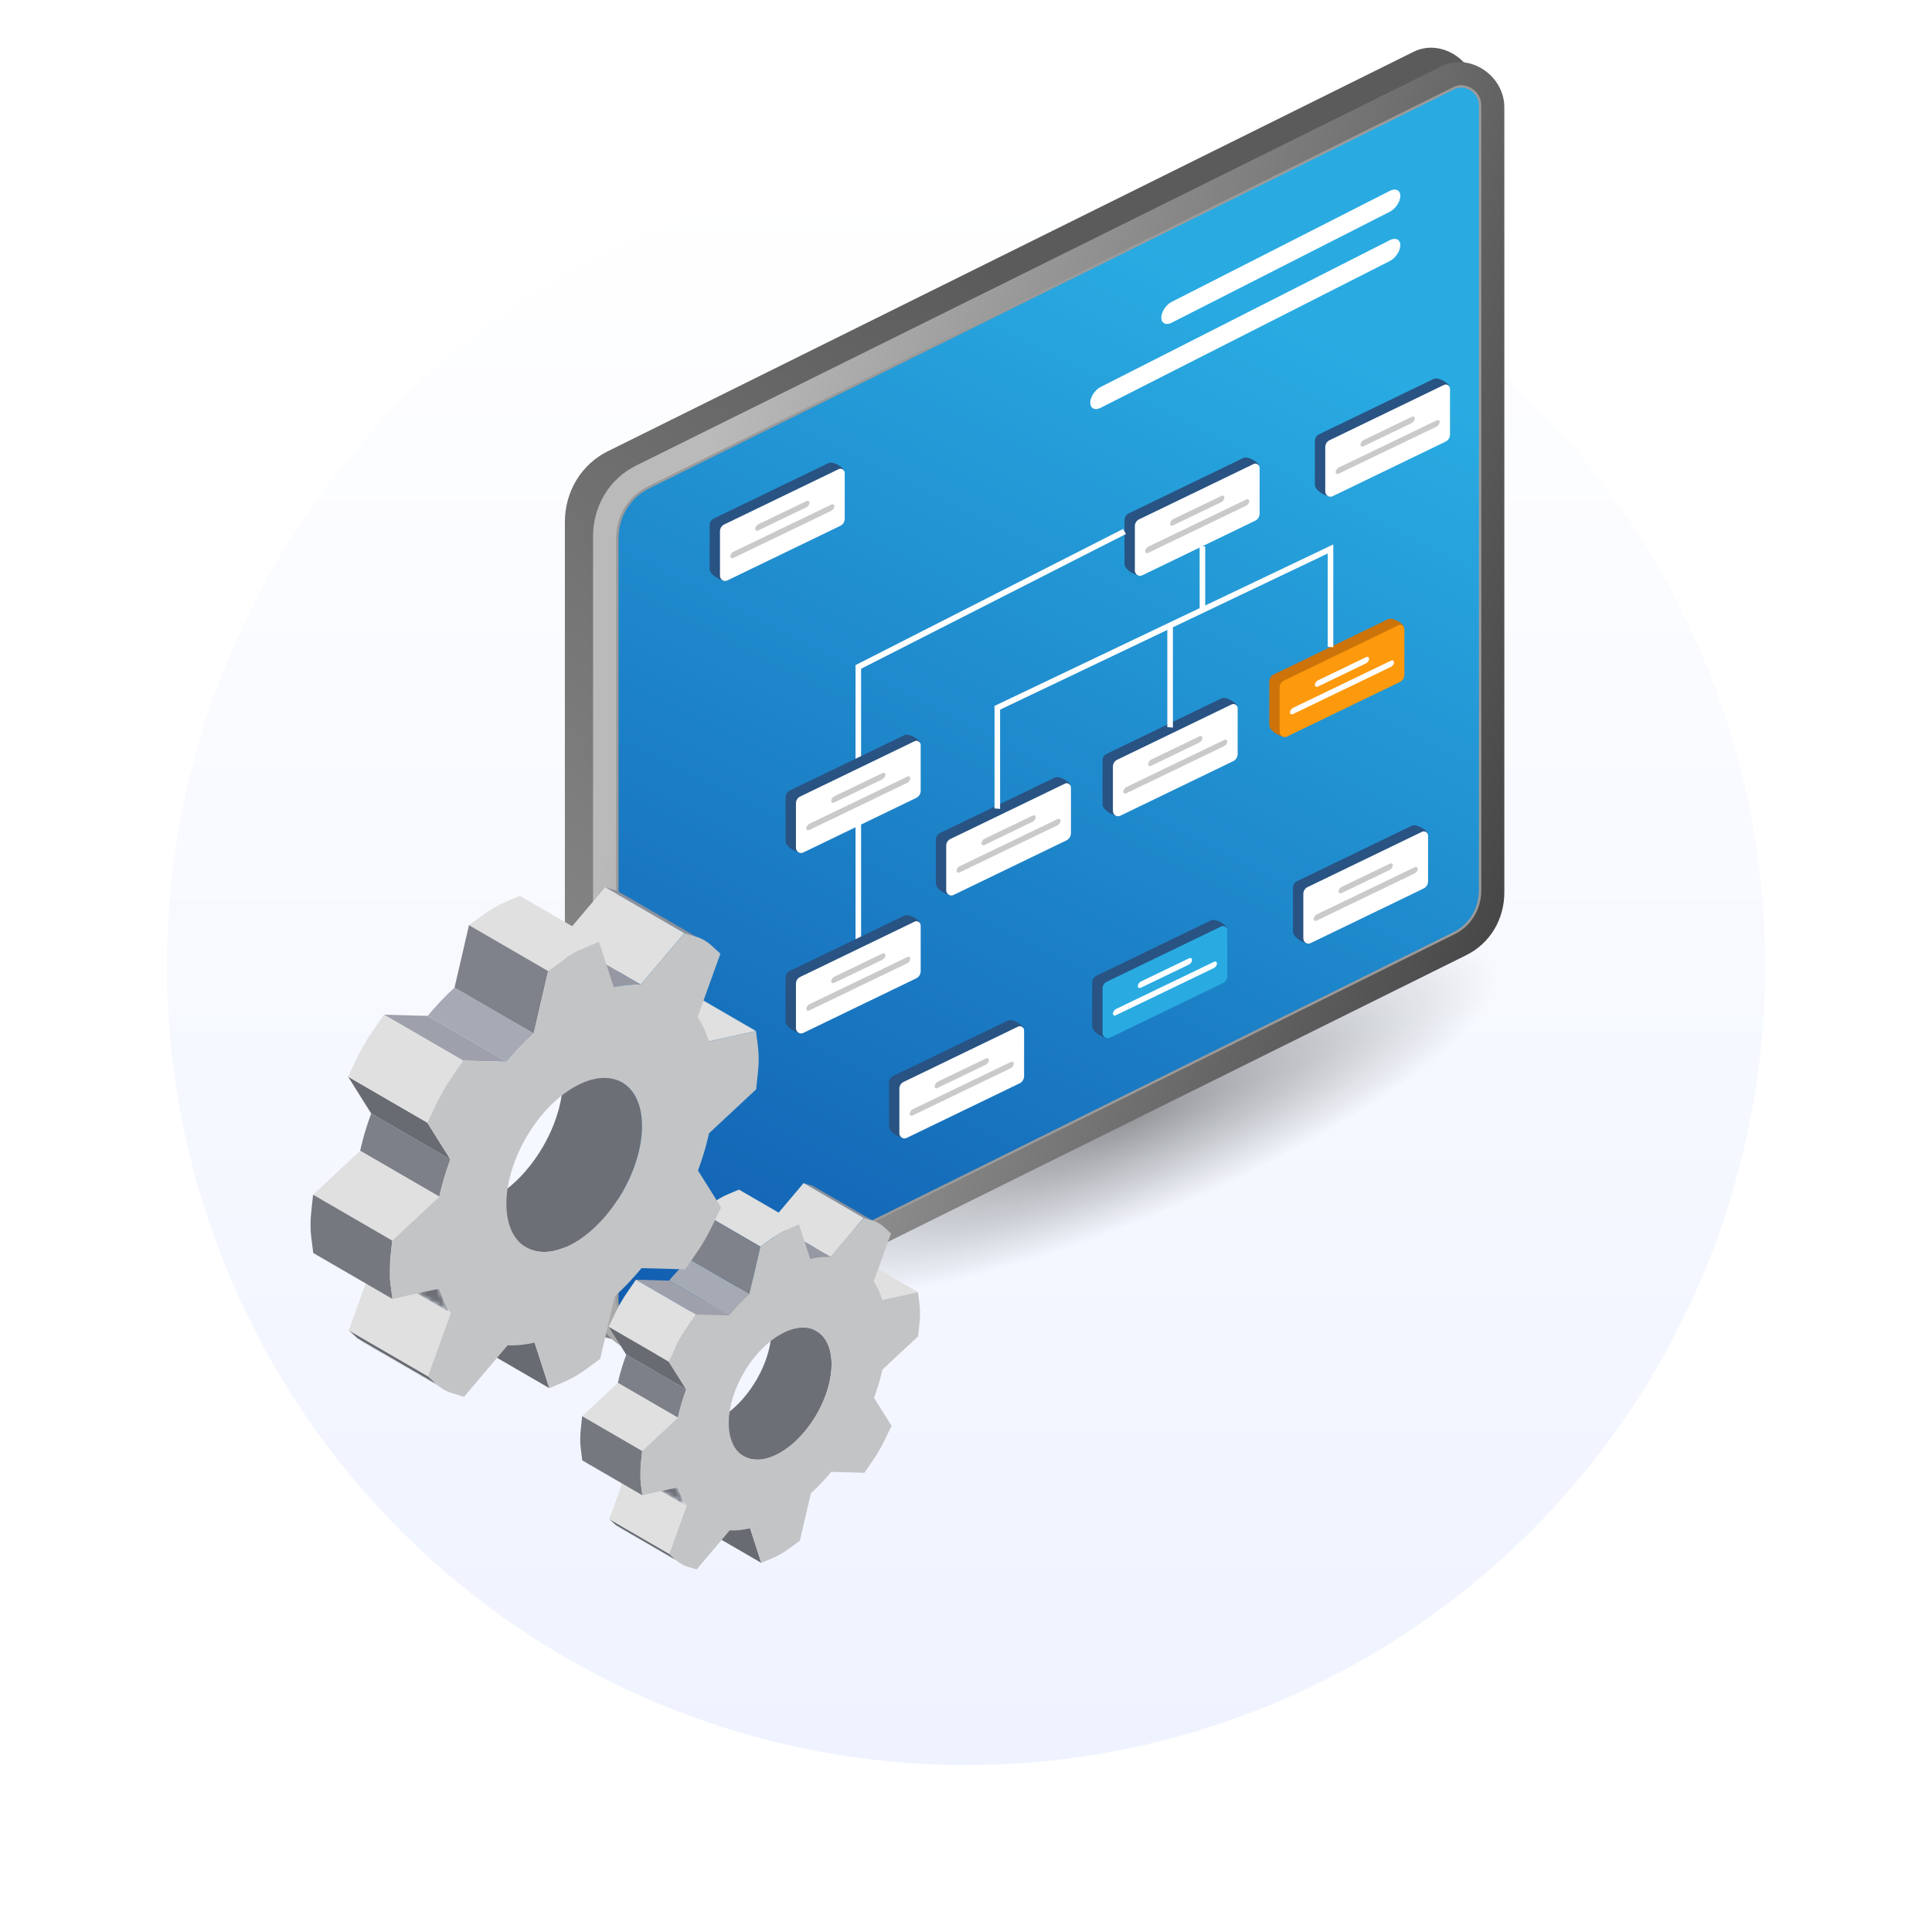 <?xml version="1.0" encoding="UTF-8"?> <svg xmlns="http://www.w3.org/2000/svg" width="405" height="405" viewBox="0 0 405 405" fill="none"><g filter="url(#filter0_d_11_367)"><circle cx="202.51" cy="177.51" r="167.51" fill="url(#paint0_linear_11_367)"></circle></g><g opacity="0.4" filter="url(#filter1_f_11_367)"><ellipse cx="236.025" cy="234.855" rx="83.851" ry="20.794" transform="rotate(-22.597 236.025 234.855)" fill="url(#paint1_radial_11_367)"></ellipse></g><path d="M127.43 94.589L296.332 10.854C302.15 7.969 309.443 12.782 309.443 19.506V184.054C309.443 189.755 306.408 194.766 301.476 197.211L134.853 279.814C127.559 283.43 118.413 277.396 118.413 268.964V109.474C118.413 103.024 121.848 97.353 127.427 94.587L127.43 94.589Z" fill="url(#paint2_linear_11_367)"></path><path d="M133.336 97.601L302.238 13.865C308.056 10.98 315.35 15.796 315.35 22.517V187.065C315.35 192.767 312.314 197.777 307.382 200.222L140.759 282.825C133.465 286.442 124.319 280.408 124.319 271.975V112.485C124.319 106.036 127.754 100.365 133.333 97.598L133.336 97.601Z" fill="url(#paint3_linear_11_367)"></path><path d="M135.278 278.777C136.297 278.862 137.282 278.675 138.204 278.216L304.827 195.613C308.182 193.949 310.266 190.508 310.266 186.633V22.085C310.266 19.83 308.367 18.271 306.608 18.122C305.98 18.07 305.369 18.188 304.791 18.474L135.889 102.21C131.89 104.193 129.405 108.296 129.405 112.919V272.413C129.405 274.484 130.368 275.922 131.175 276.763C132.281 277.919 133.778 278.653 135.278 278.779V278.777Z" fill="url(#paint4_linear_11_367)" stroke="#9A9A9A" stroke-width="0.5" stroke-miterlimit="10"></path><path d="M245.622 67.646L291.36 44.376C292.562 43.766 293.545 42.281 293.545 41.079C293.545 39.877 292.562 39.395 291.36 40.006L245.625 63.276C244.422 63.886 243.44 65.371 243.44 66.573C243.44 67.775 244.422 68.256 245.625 67.646H245.622Z" fill="white"></path><path d="M230.735 85.485L291.36 54.707C292.562 54.097 293.545 52.611 293.545 51.41C293.545 50.208 292.562 49.727 291.36 50.337L230.735 81.115C229.532 81.725 228.55 83.21 228.55 84.412C228.55 85.614 229.532 86.095 230.735 85.485Z" fill="white"></path><path d="M239.4 120.62L260.937 107.909C261.515 107.628 261.873 107.045 261.873 106.382L263.915 97.631C263.915 96.993 261.677 95.533 260.632 96.009L236.604 107.62C236.062 107.881 235.726 108.429 235.726 109.053V118.368C236.059 119.828 238.732 120.945 239.4 120.623V120.62Z" fill="#285383"></path><path d="M239.401 120.621L263.112 109.163C263.69 108.883 264.048 108.3 264.048 107.637V98.091C264.048 97.453 263.36 96.994 262.804 97.263L238.776 108.875C238.234 109.136 237.898 109.683 237.898 110.307V119.622C237.898 120.393 238.73 120.948 239.401 120.624V120.621Z" fill="white"></path><path d="M245.935 110.118L256.008 105.266C256.366 105.096 256.655 104.664 256.655 104.307C256.655 103.949 256.364 103.8 256.008 103.971L245.935 108.822C245.577 108.993 245.288 109.425 245.288 109.782C245.288 110.14 245.58 110.288 245.935 110.118Z" fill="#CACACA"></path><path d="M240.716 115.883L261.229 106.007C261.587 105.836 261.876 105.404 261.876 105.047C261.876 104.689 261.584 104.541 261.229 104.711L240.716 114.587C240.359 114.758 240.07 115.19 240.07 115.547C240.07 115.905 240.361 116.053 240.716 115.883Z" fill="#CACACA"></path><path d="M279.316 104.039L300.852 91.328C301.43 91.047 301.788 90.464 301.788 89.801L303.83 81.05C303.83 80.412 301.592 78.952 300.547 79.428L276.519 91.039C275.977 91.3 275.641 91.848 275.641 92.472V101.787C275.974 103.247 278.647 104.364 279.316 104.042V104.039Z" fill="#285383"></path><path d="M279.315 104.04L303.026 92.582C303.604 92.302 303.962 91.719 303.962 91.056V81.51C303.962 80.872 303.274 80.413 302.718 80.682L278.69 92.294C278.148 92.555 277.813 93.102 277.813 93.726V103.041C277.813 103.811 278.644 104.367 279.315 104.042V104.04Z" fill="white"></path><path d="M285.847 93.539L295.921 88.687C296.278 88.517 296.567 88.085 296.567 87.727C296.567 87.37 296.276 87.221 295.921 87.392L285.847 92.243C285.489 92.414 285.2 92.846 285.2 93.203C285.2 93.561 285.492 93.709 285.847 93.539Z" fill="#CACACA"></path><path d="M280.63 99.301L301.142 89.425C301.5 89.254 301.789 88.822 301.789 88.465C301.789 88.107 301.497 87.959 301.142 88.129L280.63 98.005C280.272 98.176 279.983 98.608 279.983 98.965C279.983 99.323 280.274 99.471 280.63 99.301Z" fill="#CACACA"></path><path d="M152.431 121.693L173.967 108.981C174.545 108.701 174.903 108.118 174.903 107.455L176.945 98.704C176.945 98.066 174.708 96.605 173.662 97.081L149.634 108.692C149.092 108.954 148.756 109.501 148.756 110.125V119.44C149.09 120.901 151.762 122.017 152.431 121.695V121.693Z" fill="#285383"></path><path d="M152.431 121.693L176.142 110.236C176.72 109.955 177.078 109.372 177.078 108.709V99.163C177.078 98.525 176.39 98.066 175.834 98.335L151.807 109.947C151.264 110.208 150.929 110.755 150.929 111.38V120.695C150.929 121.465 151.76 122.02 152.431 121.696V121.693Z" fill="white"></path><path d="M158.965 111.192L169.039 106.341C169.397 106.17 169.686 105.738 169.686 105.381C169.686 105.023 169.394 104.875 169.039 105.045L158.965 109.897C158.608 110.067 158.319 110.499 158.319 110.856C158.319 111.214 158.61 111.362 158.965 111.192Z" fill="#CACACA"></path><path d="M153.747 116.954L174.259 107.078C174.617 106.907 174.906 106.476 174.906 106.118C174.906 105.761 174.615 105.612 174.259 105.783L153.747 115.659C153.389 115.829 153.1 116.261 153.1 116.618C153.1 116.976 153.392 117.124 153.747 116.954Z" fill="#CACACA"></path><path d="M232.629 217.55L254.166 204.839C254.744 204.558 255.101 203.975 255.101 203.312L257.144 194.561C257.144 193.923 254.906 192.463 253.86 192.938L229.833 204.55C229.29 204.811 228.955 205.358 228.955 205.983V215.298C229.288 216.758 231.96 217.875 232.629 217.553V217.55Z" fill="#285383"></path><path d="M232.63 217.55L256.341 206.093C256.919 205.813 257.276 205.23 257.276 204.567V195.021C257.276 194.383 256.588 193.923 256.032 194.193L232.005 205.804C231.463 206.066 231.127 206.613 231.127 207.237V216.552C231.127 217.322 231.958 217.878 232.63 217.553V217.55Z" fill="#29ABE2"></path><path d="M239.165 207.047L249.238 202.196C249.596 202.026 249.885 201.594 249.885 201.236C249.885 200.879 249.593 200.73 249.238 200.901L239.165 205.752C238.807 205.923 238.518 206.354 238.518 206.712C238.518 207.069 238.81 207.218 239.165 207.047Z" fill="white"></path><path d="M233.946 212.809L254.459 202.933C254.816 202.763 255.105 202.331 255.105 201.974C255.105 201.616 254.814 201.467 254.459 201.638L233.946 211.514C233.588 211.685 233.299 212.116 233.299 212.474C233.299 212.831 233.591 212.98 233.946 212.809Z" fill="white"></path><path d="M190.03 238.554L211.567 225.842C212.145 225.562 212.503 224.979 212.503 224.316L214.545 215.565C214.545 214.927 212.307 213.466 211.261 213.942L187.234 225.554C186.692 225.815 186.356 226.362 186.356 226.987V236.301C186.689 237.762 189.362 238.878 190.03 238.557V238.554Z" fill="#285383"></path><path d="M190.031 238.554L213.742 227.097C214.32 226.816 214.678 226.233 214.678 225.571V216.025C214.678 215.387 213.99 214.927 213.434 215.197L189.406 226.808C188.864 227.069 188.528 227.617 188.528 228.241V237.556C188.528 238.326 189.36 238.882 190.031 238.557V238.554Z" fill="white"></path><path d="M196.566 228.051L206.639 223.2C206.997 223.029 207.286 222.598 207.286 222.24C207.286 221.883 206.994 221.734 206.639 221.905L196.566 226.756C196.208 226.926 195.919 227.358 195.919 227.716C195.919 228.073 196.211 228.222 196.566 228.051Z" fill="#CACACA"></path><path d="M191.347 233.813L211.86 223.937C212.218 223.767 212.507 223.335 212.507 222.977C212.507 222.62 212.215 222.471 211.86 222.642L191.347 232.518C190.99 232.688 190.701 233.12 190.701 233.478C190.701 233.835 190.992 233.984 191.347 233.813Z" fill="#CACACA"></path><path d="M274.714 197.713L296.251 185.002C296.829 184.721 297.186 184.138 297.186 183.475L299.229 174.724C299.229 174.086 296.991 172.626 295.945 173.101L271.918 184.713C271.375 184.974 271.04 185.521 271.04 186.146V195.461C271.373 196.921 274.045 198.038 274.714 197.716V197.713Z" fill="#285383"></path><path d="M274.715 197.714L298.426 186.256C299.004 185.976 299.361 185.393 299.361 184.73V175.184C299.361 174.546 298.673 174.086 298.117 174.356L274.09 185.967C273.548 186.229 273.212 186.776 273.212 187.4V196.715C273.212 197.485 274.043 198.041 274.715 197.716V197.714Z" fill="white"></path><path d="M281.249 187.21L291.322 182.358C291.68 182.188 291.969 181.756 291.969 181.398C291.969 181.041 291.677 180.892 291.322 181.063L281.249 185.914C280.891 186.085 280.602 186.516 280.602 186.874C280.602 187.232 280.894 187.38 281.249 187.21Z" fill="#CACACA"></path><path d="M276.027 192.973L296.54 183.097C296.898 182.927 297.187 182.495 297.187 182.138C297.187 181.78 296.895 181.632 296.54 181.802L276.027 191.678C275.669 191.849 275.38 192.28 275.38 192.638C275.38 192.995 275.672 193.144 276.027 192.973Z" fill="#CACACA"></path><path d="M269.752 154.415L291.289 141.704C291.867 141.423 292.224 140.84 292.224 140.177L294.267 131.426C294.267 130.788 292.029 129.328 290.983 129.804L266.956 141.415C266.414 141.676 266.078 142.224 266.078 142.848V152.163C266.411 153.623 269.083 154.74 269.752 154.418V154.415Z" fill="#CC7309"></path><path d="M269.753 154.416L293.464 142.958C294.042 142.678 294.399 142.095 294.399 141.432V131.886C294.399 131.248 293.711 130.789 293.155 131.058L269.128 142.67C268.586 142.931 268.25 143.478 268.25 144.102V153.417C268.25 154.187 269.081 154.743 269.753 154.418V154.416Z" fill="#FC990D"></path><path d="M276.286 143.912L286.359 139.06C286.717 138.89 287.006 138.458 287.006 138.1C287.006 137.743 286.714 137.594 286.359 137.765L276.286 142.616C275.928 142.787 275.639 143.219 275.639 143.576C275.639 143.934 275.931 144.082 276.286 143.912Z" fill="white"></path><path d="M271.067 149.674L291.58 139.798C291.938 139.627 292.227 139.195 292.227 138.838C292.227 138.48 291.935 138.332 291.58 138.502L271.067 148.378C270.709 148.549 270.42 148.981 270.42 149.338C270.42 149.696 270.712 149.844 271.067 149.674Z" fill="white"></path><path d="M234.802 171.018L256.338 158.306C256.916 158.026 257.274 157.443 257.274 156.78L259.316 148.029C259.316 147.391 257.079 145.93 256.033 146.406L232.006 158.018C231.463 158.279 231.128 158.826 231.128 159.45V168.765C231.461 170.226 234.133 171.342 234.802 171.021V171.018Z" fill="#285383"></path><path d="M234.802 171.018L258.512 159.561C259.09 159.28 259.448 158.697 259.448 158.034V148.488C259.448 147.85 258.76 147.391 258.204 147.661L234.177 159.272C233.635 159.533 233.299 160.081 233.299 160.705V170.02C233.299 170.79 234.13 171.346 234.802 171.021V171.018Z" fill="white"></path><path d="M241.335 160.515L251.408 155.664C251.766 155.493 252.055 155.062 252.055 154.704C252.055 154.346 251.763 154.198 251.408 154.368L241.335 159.22C240.977 159.39 240.688 159.822 240.688 160.18C240.688 160.537 240.98 160.686 241.335 160.515Z" fill="#CACACA"></path><path d="M236.117 166.28L256.63 156.404C256.987 156.234 257.276 155.802 257.276 155.444C257.276 155.087 256.985 154.938 256.63 155.109L236.117 164.985C235.759 165.155 235.47 165.587 235.47 165.945C235.47 166.302 235.762 166.451 236.117 166.28Z" fill="#CACACA"></path><path d="M199.852 187.623L221.391 174.912C221.969 174.631 222.327 174.048 222.327 173.385L224.369 164.634C224.369 163.996 222.132 162.536 221.086 163.012L197.058 174.623C196.516 174.884 196.18 175.432 196.18 176.056V185.371C196.513 186.831 199.186 187.948 199.855 187.626L199.852 187.623Z" fill="#285383"></path><path d="M199.851 187.624L223.562 176.166C224.14 175.886 224.498 175.303 224.498 174.64V165.094C224.498 164.456 223.81 163.997 223.254 164.266L199.227 175.878C198.684 176.139 198.349 176.686 198.349 177.31V186.625C198.349 187.395 199.18 187.951 199.851 187.626V187.624Z" fill="white"></path><path d="M206.384 177.12L216.458 172.268C216.816 172.098 217.104 171.666 217.104 171.308C217.104 170.951 216.813 170.802 216.458 170.973L206.384 175.824C206.027 175.995 205.738 176.427 205.738 176.784C205.738 177.142 206.029 177.29 206.384 177.12Z" fill="#CACACA"></path><path d="M201.166 182.882L221.678 173.006C222.036 172.835 222.325 172.403 222.325 172.046C222.325 171.688 222.033 171.54 221.678 171.71L201.166 181.586C200.808 181.757 200.519 182.189 200.519 182.546C200.519 182.904 200.811 183.052 201.166 182.882Z" fill="#CACACA"></path><path d="M251.477 114.454L252.644 114.553V126.927L279.495 114.13V135.686L278.325 135.587V116.028L252.644 128.266V128.304L252.578 128.299L245.873 131.495V152.52L244.704 152.421V132.05L209.648 148.758V169.566L208.478 169.467V147.977L251.477 127.485V114.454Z" fill="white"></path><path d="M235.431 110.885L236.025 111.941L180.509 140.188V197.811L179.342 197.712V139.424L235.431 110.885Z" fill="white"></path><path d="M168.353 178.721L189.889 166.009C190.467 165.729 190.825 165.146 190.825 164.483L192.867 155.732C192.867 155.094 190.63 153.633 189.584 154.109L165.556 165.721C165.014 165.982 164.678 166.529 164.678 167.154V176.468C165.011 177.929 167.684 179.045 168.353 178.724V178.721Z" fill="#285383"></path><path d="M168.353 178.721L192.064 167.264C192.642 166.983 193 166.4 193 165.738V156.192C193 155.554 192.312 155.094 191.756 155.364L167.729 166.975C167.186 167.236 166.851 167.784 166.851 168.408V177.723C166.851 178.493 167.682 179.049 168.353 178.724V178.721Z" fill="white"></path><path d="M174.888 168.217L184.962 163.366C185.319 163.195 185.608 162.764 185.608 162.406C185.608 162.049 185.317 161.9 184.962 162.071L174.888 166.922C174.53 167.093 174.241 167.524 174.241 167.882C174.241 168.239 174.533 168.388 174.888 168.217Z" fill="#CACACA"></path><path d="M169.67 173.981L190.182 164.105C190.54 163.935 190.829 163.503 190.829 163.145C190.829 162.788 190.537 162.639 190.182 162.81L169.67 172.686C169.312 172.856 169.023 173.288 169.023 173.646C169.023 174.003 169.315 174.152 169.67 173.981Z" fill="#CACACA"></path><path d="M168.353 216.545L189.889 203.834C190.467 203.553 190.825 202.97 190.825 202.307L192.867 193.556C192.867 192.918 190.63 191.458 189.584 191.933L165.556 203.545C165.014 203.806 164.678 204.353 164.678 204.978V214.293C165.011 215.753 167.684 216.87 168.353 216.548V216.545Z" fill="#285383"></path><path d="M168.353 216.546L192.064 205.088C192.642 204.808 193 204.225 193 203.562V194.016C193 193.378 192.312 192.919 191.756 193.188L167.729 204.799C167.186 205.061 166.851 205.608 166.851 206.232V215.547C166.851 216.317 167.682 216.873 168.353 216.548V216.546Z" fill="white"></path><path d="M174.888 206.044L184.962 201.193C185.319 201.023 185.608 200.591 185.608 200.233C185.608 199.876 185.317 199.727 184.962 199.898L174.888 204.749C174.53 204.92 174.241 205.351 174.241 205.709C174.241 206.066 174.533 206.215 174.888 206.044Z" fill="#CACACA"></path><path d="M169.67 211.806L190.182 201.93C190.54 201.76 190.829 201.328 190.829 200.971C190.829 200.613 190.537 200.465 190.182 200.635L169.67 210.511C169.312 210.682 169.023 211.113 169.023 211.471C169.023 211.828 169.315 211.977 169.67 211.806Z" fill="#CACACA"></path><path d="M159.593 327.628L147.01 320.329L144.663 313.082L157.248 320.381L159.593 327.628Z" fill="#686B71"></path><path d="M184.945 272.507L172.359 265.208L179.852 263.56L192.437 270.858L184.945 272.507Z" fill="#E0E0E0"></path><path d="M174.085 288.684C174.109 288.539 174.13 288.395 174.151 288.251C174.161 288.182 174.174 288.113 174.182 288.046C174.185 288.028 174.185 288.011 174.188 287.993C174.227 287.683 174.257 287.376 174.278 287.07C174.282 287.006 174.286 286.94 174.29 286.875C174.309 286.561 174.321 286.25 174.32 285.942C174.31 282.55 173.111 280.164 171.176 279.041L158.59 271.742C160.525 272.864 161.725 275.25 161.735 278.643C161.735 278.951 161.723 279.264 161.705 279.576C161.701 279.641 161.698 279.705 161.694 279.771C161.673 280.077 161.642 280.384 161.604 280.694C161.593 280.779 161.58 280.866 161.567 280.952C161.546 281.096 161.526 281.241 161.503 281.385C161.486 281.482 161.469 281.58 161.451 281.678C161.425 281.818 161.398 281.958 161.369 282.1C161.346 282.212 161.323 282.324 161.297 282.437C161.276 282.53 161.255 282.624 161.232 282.72C161.203 282.842 161.172 282.965 161.141 283.088C161.117 283.181 161.093 283.275 161.068 283.367C161.048 283.442 161.026 283.516 161.005 283.59C160.917 283.9 160.823 284.21 160.72 284.519C160.713 284.542 160.706 284.565 160.698 284.589C160.598 284.889 160.488 285.187 160.376 285.484C160.348 285.559 160.318 285.633 160.29 285.709C160.191 285.961 160.089 286.214 159.98 286.463C159.964 286.501 159.949 286.54 159.933 286.578C159.812 286.856 159.685 287.13 159.554 287.404C159.519 287.477 159.484 287.548 159.449 287.62C159.342 287.837 159.232 288.053 159.119 288.267C159.084 288.333 159.051 288.399 159.015 288.465C158.87 288.734 158.723 289.001 158.569 289.264C158.54 289.315 158.509 289.364 158.479 289.414C158.344 289.644 158.205 289.871 158.063 290.096C158.021 290.162 157.98 290.229 157.936 290.293C157.759 290.568 157.578 290.839 157.392 291.105C157.364 291.146 157.334 291.186 157.305 291.226C157.109 291.5 156.909 291.771 156.705 292.037C156.679 292.072 156.652 292.107 156.625 292.143C156.368 292.472 156.103 292.793 155.832 293.107C155.797 293.148 155.761 293.19 155.726 293.23C155.559 293.421 155.39 293.609 155.218 293.791C155.21 293.801 155.2 293.811 155.192 293.821C155.012 294.013 154.827 294.199 154.642 294.383C154.523 294.499 154.405 294.614 154.286 294.728C154.252 294.759 154.22 294.792 154.186 294.823C154.028 294.969 153.871 295.112 153.71 295.252C153.667 295.29 153.622 295.326 153.578 295.364C153.46 295.465 153.343 295.565 153.224 295.663C153.164 295.712 153.104 295.758 153.045 295.806C152.939 295.89 152.834 295.973 152.727 296.054C152.662 296.103 152.599 296.151 152.534 296.198C152.429 296.277 152.323 296.353 152.216 296.428C152.153 296.473 152.09 296.518 152.025 296.562C151.91 296.64 151.794 296.717 151.677 296.793C151.623 296.828 151.568 296.866 151.513 296.899C151.341 297.007 151.17 297.113 150.995 297.212C150.766 297.344 150.538 297.464 150.313 297.578C150.248 297.61 150.183 297.641 150.119 297.673C149.947 297.756 149.775 297.835 149.605 297.907C149.545 297.933 149.484 297.961 149.425 297.985C149.265 298.05 149.106 298.109 148.948 298.165C148.909 298.179 148.87 298.195 148.832 298.209C148.636 298.276 148.442 298.335 148.251 298.388C148.138 298.419 148.027 298.446 147.914 298.471C147.862 298.484 147.809 298.498 147.757 298.509C147.592 298.544 147.43 298.575 147.27 298.599C147.263 298.599 147.256 298.6 147.249 298.601C147.103 298.624 146.959 298.641 146.816 298.653C146.766 298.658 146.719 298.66 146.671 298.665C146.582 298.672 146.495 298.676 146.408 298.679C146.195 298.686 145.987 298.686 145.783 298.673C145.748 298.672 145.713 298.666 145.677 298.663C145.511 298.651 145.35 298.631 145.189 298.606C145.14 298.597 145.089 298.59 145.04 298.582C144.857 298.548 144.677 298.509 144.501 298.458C144.494 298.456 144.486 298.453 144.479 298.451C144.313 298.402 144.151 298.344 143.992 298.28C143.946 298.262 143.901 298.243 143.854 298.222C143.719 298.163 143.586 298.098 143.458 298.028C143.415 298.004 143.37 297.985 143.328 297.961L155.913 305.259C155.933 305.271 155.953 305.282 155.972 305.293C155.995 305.306 156.02 305.316 156.043 305.327C156.172 305.397 156.304 305.461 156.439 305.52C156.465 305.531 156.489 305.546 156.514 305.557C156.535 305.565 156.558 305.571 156.577 305.579C156.736 305.644 156.897 305.701 157.064 305.75C157.071 305.752 157.077 305.754 157.084 305.757C157.084 305.757 157.087 305.757 157.088 305.757C157.262 305.808 157.444 305.847 157.627 305.881C157.648 305.885 157.668 305.892 157.69 305.895C157.718 305.899 157.748 305.9 157.776 305.904C157.936 305.93 158.098 305.949 158.263 305.962C158.289 305.963 158.313 305.969 158.34 305.97C158.349 305.97 158.358 305.97 158.368 305.97C158.572 305.983 158.78 305.983 158.993 305.976C159.014 305.976 159.034 305.977 159.053 305.976C159.119 305.973 159.188 305.966 159.256 305.962C159.304 305.958 159.352 305.956 159.401 305.952C159.544 305.939 159.688 305.921 159.834 305.9C159.841 305.9 159.848 305.899 159.855 305.897H159.857C160.017 305.872 160.179 305.843 160.342 305.808C160.395 305.796 160.449 305.781 160.502 305.768C160.604 305.745 160.704 305.722 160.806 305.696C160.816 305.693 160.826 305.689 160.836 305.686C161.027 305.632 161.221 305.574 161.417 305.506C161.456 305.492 161.496 305.477 161.535 305.463C161.692 305.407 161.851 305.348 162.01 305.282C162.032 305.274 162.053 305.267 162.074 305.258C162.113 305.243 162.153 305.222 162.19 305.205C162.361 305.132 162.531 305.053 162.704 304.971C162.769 304.94 162.833 304.909 162.898 304.875C163.125 304.762 163.351 304.641 163.58 304.509C163.753 304.41 163.926 304.305 164.097 304.197C164.153 304.162 164.208 304.124 164.263 304.089C164.378 304.015 164.493 303.937 164.609 303.859C164.674 303.815 164.737 303.769 164.8 303.724C164.906 303.649 165.013 303.573 165.118 303.494C165.183 303.447 165.247 303.398 165.312 303.349C165.418 303.267 165.523 303.185 165.629 303.102C165.689 303.054 165.75 303.007 165.809 302.957C165.928 302.859 166.047 302.76 166.165 302.657C166.207 302.621 166.251 302.585 166.294 302.548C166.455 302.408 166.613 302.265 166.77 302.119C166.803 302.087 166.837 302.053 166.872 302.021C166.976 301.923 167.079 301.826 167.18 301.725C167.196 301.71 167.21 301.694 167.225 301.679C167.411 301.495 167.595 301.307 167.775 301.115C167.783 301.108 167.79 301.1 167.797 301.093C167.97 300.908 168.141 300.718 168.31 300.526C168.326 300.508 168.342 300.491 168.358 300.473C168.378 300.451 168.396 300.425 168.417 300.402C168.689 300.089 168.953 299.768 169.21 299.437C169.217 299.427 169.226 299.419 169.233 299.41C169.253 299.385 169.271 299.359 169.291 299.333C169.496 299.067 169.696 298.796 169.891 298.52C169.911 298.492 169.932 298.467 169.952 298.439C169.96 298.426 169.969 298.412 169.979 298.4C170.166 298.133 170.347 297.861 170.524 297.586C170.541 297.56 170.56 297.535 170.576 297.508C170.602 297.469 170.624 297.428 170.65 297.387C170.792 297.163 170.931 296.936 171.066 296.706C171.087 296.67 171.111 296.634 171.132 296.598C171.141 296.584 171.148 296.57 171.156 296.556C171.309 296.292 171.458 296.026 171.602 295.757C171.613 295.734 171.626 295.713 171.639 295.692C171.662 295.647 171.684 295.603 171.706 295.558C171.819 295.343 171.928 295.127 172.035 294.91C172.058 294.865 172.082 294.822 172.103 294.777C172.115 294.75 172.127 294.722 172.139 294.696C172.27 294.421 172.398 294.146 172.518 293.868C172.522 293.86 172.526 293.852 172.53 293.843C172.543 293.814 172.554 293.783 172.567 293.753C172.674 293.504 172.777 293.253 172.875 293.001C172.891 292.96 172.909 292.919 172.926 292.879C172.938 292.845 172.95 292.81 172.962 292.776C173.075 292.479 173.185 292.18 173.285 291.88C173.286 291.875 173.289 291.869 173.29 291.864C173.296 291.845 173.3 291.828 173.306 291.81C173.408 291.502 173.501 291.192 173.59 290.882C173.601 290.843 173.614 290.805 173.625 290.766C173.635 290.729 173.643 290.693 173.653 290.658C173.678 290.565 173.702 290.473 173.726 290.38C173.759 290.257 173.79 290.133 173.819 290.01C173.842 289.916 173.863 289.822 173.884 289.728C173.898 289.662 173.915 289.597 173.929 289.532C173.939 289.486 173.946 289.438 173.956 289.392C173.985 289.252 174.01 289.111 174.037 288.971C174.055 288.873 174.074 288.775 174.089 288.678L174.085 288.684Z" fill="#6C6F76"></path><mask id="mask0_11_367" style="mask-type:luminance" maskUnits="userSpaceOnUse" x="129" y="319" width="14" height="9"><path d="M142.828 327.852L130.243 320.554C129.841 320.321 129.465 320.043 129.116 319.724L141.701 327.022C142.05 327.342 142.426 327.62 142.828 327.852Z" fill="white"></path></mask><g mask="url(#mask0_11_367)"><path d="M142.828 327.852L130.243 320.554C129.841 320.321 129.465 320.043 129.116 319.724L141.701 327.022C142.05 327.342 142.426 327.62 142.828 327.852Z" fill="#6C6F76"></path></g><mask id="mask1_11_367" style="mask-type:luminance" maskUnits="userSpaceOnUse" x="170" y="248" width="15" height="9"><path d="M171.673 249.151L184.258 256.449C183.825 256.198 183.362 255.999 182.872 255.853L170.287 248.555C170.777 248.7 171.24 248.9 171.673 249.151Z" fill="white"></path></mask><g mask="url(#mask1_11_367)"><path d="M182.872 255.853L170.287 248.555C170.509 248.621 170.726 248.698 170.937 248.786L183.522 256.085C183.311 255.996 183.095 255.919 182.872 255.853Z" fill="#898D95"></path><path d="M183.523 256.085L170.938 248.786C171.165 248.881 171.386 248.989 171.6 249.11L184.185 256.409C183.972 256.288 183.751 256.18 183.523 256.085Z" fill="#858891"></path><path d="M184.186 256.407L171.601 249.108C171.625 249.122 171.648 249.136 171.674 249.15L184.259 256.449C184.235 256.435 184.211 256.421 184.186 256.407Z" fill="#81848C"></path></g><path d="M141.701 327.022L129.116 319.724L127.718 318.437L140.303 325.735L141.701 327.022Z" fill="#686B71"></path><path d="M181.049 255.304L168.464 248.005L170.288 248.553L182.874 255.853L181.049 255.304Z" fill="#8E919A"></path><path d="M140.303 325.736L127.718 318.437L131.346 308.382L143.931 315.681L140.303 325.736Z" fill="#E0E0E0"></path><path d="M174.124 263.486L161.539 256.187L168.463 248.005L181.049 255.304L174.124 263.486Z" fill="#E0E0E0"></path><mask id="mask2_11_367" style="mask-type:luminance" maskUnits="userSpaceOnUse" x="129" y="304" width="15" height="12"><path d="M143.925 315.68L131.34 308.381C130.604 307.256 130.003 305.956 129.555 304.492L142.14 311.791C142.589 313.256 143.189 314.554 143.925 315.68Z" fill="white"></path></mask><g mask="url(#mask2_11_367)"><path d="M143.925 315.68L131.34 308.381C130.604 307.256 130.003 305.956 129.555 304.492L142.14 311.791C142.589 313.256 143.189 314.554 143.925 315.68Z" fill="#6C6F76"></path></g><path d="M171.039 263.681C171.355 263.629 171.668 263.587 171.976 263.555C171.999 263.552 172.023 263.548 172.045 263.546C172.376 263.514 172.701 263.494 173.023 263.483C173.082 263.482 173.141 263.48 173.199 263.479C173.511 263.472 173.819 263.473 174.123 263.487L161.538 256.189C161.234 256.175 160.926 256.175 160.614 256.18C160.555 256.18 160.497 256.182 160.438 256.184C160.39 256.186 160.342 256.184 160.293 256.187C160.019 256.2 159.74 256.22 159.46 256.248C159.438 256.25 159.414 256.253 159.391 256.256C159.141 256.283 158.888 256.312 158.633 256.351C158.574 256.36 158.513 256.372 158.453 256.382C158.384 256.393 158.315 256.406 158.245 256.419C157.917 256.476 157.586 256.541 157.25 256.62L169.835 263.919C170.17 263.841 170.501 263.776 170.83 263.717C170.899 263.705 170.969 263.692 171.038 263.681H171.039Z" fill="#9699A3"></path><path d="M142.53 295.457C142.617 295.131 142.707 294.805 142.801 294.479C142.842 294.342 142.882 294.203 142.922 294.066C143.045 293.659 143.171 293.254 143.306 292.847C143.321 292.807 143.332 292.766 143.346 292.725C143.509 292.238 143.679 291.751 143.859 291.265L131.274 283.966C131.097 284.444 130.929 284.922 130.769 285.401C130.766 285.41 130.763 285.418 130.761 285.427C130.748 285.466 130.737 285.505 130.723 285.544C130.588 285.952 130.46 286.359 130.337 286.767C130.296 286.904 130.257 287.042 130.216 287.179C130.17 287.339 130.121 287.499 130.076 287.659C130.029 287.826 129.987 287.994 129.943 288.161C129.908 288.294 129.872 288.426 129.838 288.559C129.724 289.005 129.614 289.45 129.516 289.895L142.101 297.194C142.199 296.749 142.309 296.303 142.423 295.859C142.457 295.726 142.493 295.591 142.529 295.458L142.53 295.457Z" fill="#7D8088"></path><path d="M154.415 273.956C154.549 273.811 154.68 273.664 154.815 273.521C155.131 273.186 155.453 272.858 155.777 272.534C155.844 272.467 155.911 272.397 155.978 272.33C156.351 271.962 156.728 271.603 157.109 271.253L144.524 263.954C144.143 264.305 143.764 264.664 143.393 265.031C143.386 265.038 143.379 265.043 143.373 265.05C143.311 265.111 143.254 265.175 143.192 265.236C142.867 265.559 142.546 265.887 142.229 266.224C142.096 266.366 141.965 266.513 141.833 266.656C141.586 266.924 141.34 267.194 141.098 267.469C141.049 267.525 140.998 267.577 140.951 267.633C140.714 267.903 140.481 268.178 140.25 268.456L152.835 275.755C153.114 275.42 153.398 275.093 153.685 274.768C153.927 274.493 154.172 274.224 154.418 273.956H154.415Z" fill="#A6AAB5"></path><path d="M134.625 304.17L122.04 296.871L129.519 289.894L142.104 297.192L134.625 304.17Z" fill="#E0E0E0"></path><path d="M134.34 311.011C134.179 309.755 134.176 308.39 134.329 306.951L134.625 304.172L122.039 296.873L121.744 299.652C121.591 301.092 121.595 302.457 121.755 303.712L122.066 306.144L134.651 313.443L134.34 311.011Z" fill="#767880"></path><path d="M154.906 249.373L152.634 250.336C152.046 250.584 151.454 250.88 150.863 251.221C150.272 251.562 149.68 251.947 149.093 252.376L146.821 254.03L159.407 261.329L161.679 259.675C162.265 259.246 162.856 258.86 163.448 258.52C164.039 258.179 164.631 257.883 165.219 257.635L167.491 256.672L154.906 249.373Z" fill="#E0E0E0"></path><path d="M157.111 271.253L144.525 263.954L146.823 254.032L159.408 261.331L157.111 271.253Z" fill="#7F828A"></path><path d="M143.859 291.264L131.274 283.965L127.601 278.114L140.186 285.413L143.859 291.264Z" fill="#686B71"></path><path d="M145.888 275.562L133.303 268.264L140.248 268.456L152.833 275.754L145.888 275.562Z" fill="#9EA1AB"></path><path d="M142.43 280.876C142.545 280.668 142.658 280.46 142.777 280.253C142.866 280.101 142.96 279.951 143.051 279.798C143.181 279.585 143.309 279.37 143.443 279.16C143.647 278.839 143.853 278.522 144.069 278.209L145.886 275.562L133.301 268.264L131.483 270.911C131.288 271.194 131.098 271.483 130.911 271.773C130.893 271.802 130.876 271.832 130.857 271.86C130.724 272.07 130.596 272.285 130.466 272.499C130.387 272.629 130.304 272.757 130.228 272.889C130.216 272.91 130.205 272.932 130.192 272.955C130.072 273.159 129.96 273.368 129.844 273.576C129.764 273.72 129.681 273.862 129.604 274.008C129.595 274.024 129.587 274.043 129.577 274.059C129.463 274.275 129.356 274.493 129.247 274.711C129.173 274.857 129.096 275 129.026 275.147C129.013 275.173 129 275.199 128.988 275.225L127.601 278.114L140.186 285.413L141.573 282.523C141.656 282.351 141.746 282.181 141.832 282.01C141.942 281.793 142.048 281.574 142.162 281.358C142.248 281.196 142.341 281.036 142.43 280.875V280.876Z" fill="#E0E0E0"></path><path d="M192.743 273.289C192.905 274.548 192.907 275.912 192.754 277.349L192.46 280.13L184.982 287.104C184.541 289.081 183.952 291.066 183.222 293.038L186.895 298.885L185.508 301.778C184.793 303.271 183.952 304.722 183.012 306.092L181.197 308.737L174.249 308.548C172.904 310.163 171.472 311.673 169.975 313.045L167.677 322.969L165.406 324.624C164.818 325.053 164.226 325.439 163.635 325.78C163.044 326.12 162.452 326.416 161.865 326.664L159.59 327.626L157.245 320.379C155.743 320.734 154.309 320.877 152.957 320.815L146.036 328.997L144.21 328.449C143.266 328.166 142.422 327.685 141.699 327.02L140.299 325.733L143.927 315.678C143.191 314.553 142.59 313.253 142.142 311.789L134.649 313.441L134.338 311.008C134.178 309.752 134.174 308.388 134.327 306.948L134.622 304.169L142.101 297.192C142.54 295.218 143.131 293.23 143.858 291.263L140.185 285.412L141.572 282.523C142.289 281.028 143.128 279.576 144.068 278.209L145.885 275.562L152.831 275.753C154.178 274.136 155.608 272.626 157.107 271.251L159.405 261.329L161.677 259.675C162.263 259.246 162.854 258.86 163.446 258.519C164.037 258.179 164.629 257.883 165.217 257.635L167.489 256.672L169.837 263.917C171.337 263.564 172.773 263.422 174.122 263.485L181.047 255.302L182.871 255.851C183.815 256.132 184.662 256.614 185.383 257.28L186.781 258.564L183.153 268.622C183.891 269.744 184.491 271.046 184.941 272.508L192.433 270.86L192.741 273.291L192.743 273.289ZM163.576 304.51C169.529 301.079 174.338 292.764 174.319 285.939C174.3 279.112 169.459 276.36 163.507 279.79C157.556 283.22 152.746 291.532 152.766 298.36C152.786 305.184 157.626 307.939 163.577 304.51" fill="#C2C4C6"></path><path d="M115.158 290.997L98.56 281.371L95.467 271.813L112.064 281.44L115.158 290.997Z" fill="#686B71"></path><path d="M148.589 218.304L131.991 208.678L141.874 206.504L158.471 216.13L148.589 218.304Z" fill="#E0E0E0"></path><path d="M134.273 239.637C134.305 239.446 134.332 239.256 134.359 239.065C134.372 238.975 134.388 238.884 134.4 238.794C134.403 238.77 134.404 238.748 134.407 238.724C134.459 238.316 134.498 237.911 134.526 237.507C134.532 237.422 134.538 237.336 134.542 237.251C134.566 236.837 134.583 236.425 134.581 236.018C134.569 231.546 132.987 228.399 130.435 226.918L113.838 217.292C116.39 218.771 117.971 221.919 117.984 226.392C117.984 226.799 117.968 227.211 117.944 227.625C117.94 227.71 117.935 227.796 117.929 227.881C117.901 228.284 117.861 228.69 117.809 229.098C117.795 229.212 117.777 229.325 117.761 229.439C117.735 229.629 117.707 229.819 117.676 230.011C117.655 230.14 117.631 230.267 117.607 230.396C117.573 230.581 117.538 230.766 117.5 230.953C117.47 231.1 117.438 231.247 117.406 231.396C117.377 231.521 117.349 231.644 117.32 231.769C117.282 231.93 117.24 232.093 117.199 232.254C117.166 232.377 117.135 232.499 117.102 232.623C117.075 232.721 117.045 232.819 117.019 232.916C116.903 233.324 116.78 233.733 116.644 234.14C116.635 234.171 116.625 234.201 116.615 234.232C116.483 234.628 116.339 235.022 116.19 235.414C116.152 235.512 116.114 235.61 116.076 235.708C115.945 236.041 115.81 236.373 115.668 236.704C115.647 236.754 115.626 236.805 115.605 236.855C115.446 237.221 115.278 237.584 115.105 237.945C115.059 238.04 115.013 238.135 114.966 238.229C114.825 238.515 114.681 238.8 114.533 239.083C114.488 239.17 114.443 239.257 114.396 239.344C114.206 239.699 114.01 240.05 113.807 240.398C113.769 240.464 113.728 240.53 113.689 240.596C113.51 240.899 113.327 241.197 113.139 241.495C113.084 241.581 113.029 241.67 112.973 241.757C112.739 242.118 112.5 242.476 112.254 242.828C112.216 242.881 112.178 242.934 112.14 242.988C111.882 243.351 111.619 243.707 111.349 244.057C111.314 244.104 111.279 244.15 111.244 244.196C110.905 244.632 110.554 245.054 110.197 245.468C110.151 245.522 110.104 245.577 110.056 245.63C109.836 245.881 109.613 246.128 109.387 246.371C109.376 246.383 109.363 246.397 109.352 246.408C109.114 246.662 108.872 246.908 108.627 247.15C108.471 247.304 108.315 247.454 108.157 247.604C108.114 247.646 108.07 247.688 108.026 247.729C107.82 247.923 107.61 248.11 107.399 248.296C107.341 248.346 107.282 248.394 107.225 248.444C107.07 248.577 106.914 248.709 106.757 248.837C106.679 248.901 106.6 248.963 106.521 249.026C106.382 249.137 106.243 249.246 106.102 249.354C106.018 249.419 105.933 249.482 105.847 249.545C105.708 249.648 105.569 249.748 105.428 249.848C105.344 249.906 105.261 249.967 105.176 250.024C105.024 250.128 104.871 250.229 104.718 250.328C104.646 250.375 104.574 250.424 104.501 250.47C104.274 250.613 104.048 250.752 103.819 250.884C103.516 251.057 103.217 251.216 102.918 251.366C102.833 251.409 102.747 251.45 102.661 251.491C102.433 251.6 102.208 251.704 101.984 251.799C101.905 251.833 101.825 251.869 101.746 251.901C101.535 251.988 101.326 252.067 101.118 252.14C101.067 252.158 101.015 252.179 100.963 252.197C100.704 252.286 100.449 252.364 100.196 252.433C100.047 252.473 99.901 252.509 99.753 252.542C99.684 252.558 99.615 252.577 99.546 252.593C99.33 252.639 99.116 252.68 98.903 252.712C98.894 252.713 98.885 252.715 98.875 252.715C98.682 252.744 98.493 252.766 98.304 252.783C98.239 252.789 98.177 252.793 98.113 252.797C97.996 252.806 97.881 252.811 97.765 252.816C97.485 252.825 97.211 252.824 96.942 252.809C96.896 252.806 96.851 252.8 96.804 252.796C96.586 252.779 96.373 252.754 96.162 252.72C96.095 252.71 96.031 252.701 95.966 252.688C95.724 252.643 95.486 252.591 95.255 252.524C95.246 252.521 95.236 252.517 95.226 252.514C95.007 252.45 94.794 252.373 94.584 252.288C94.524 252.263 94.463 252.238 94.403 252.211C94.224 252.133 94.05 252.049 93.878 251.956C93.822 251.925 93.763 251.899 93.708 251.866L110.305 261.492C110.331 261.508 110.357 261.522 110.383 261.537C110.412 261.554 110.445 261.567 110.476 261.582C110.646 261.675 110.82 261.76 110.999 261.837C111.033 261.851 111.064 261.871 111.096 261.885C111.123 261.896 111.152 261.903 111.18 261.914C111.39 261.999 111.603 262.076 111.822 262.14C111.83 262.143 111.839 262.147 111.847 262.149C111.849 262.149 111.85 262.149 111.852 262.149C112.082 262.216 112.32 262.268 112.562 262.311C112.59 262.317 112.617 262.325 112.645 262.331C112.682 262.338 112.721 262.338 112.759 262.343C112.97 262.377 113.184 262.402 113.402 262.419C113.437 262.422 113.469 262.429 113.504 262.43C113.517 262.43 113.528 262.43 113.541 262.43C113.81 262.446 114.085 262.447 114.364 262.437C114.391 262.437 114.418 262.439 114.444 262.437C114.531 262.433 114.621 262.425 114.71 262.418C114.773 262.414 114.837 262.409 114.901 262.404C115.09 262.386 115.28 262.364 115.473 262.335C115.482 262.334 115.491 262.334 115.501 262.332H115.504C115.715 262.3 115.927 262.259 116.142 262.213C116.213 262.198 116.283 262.178 116.353 262.163C116.487 262.132 116.619 262.102 116.754 262.066C116.767 262.063 116.781 262.057 116.794 262.053C117.047 261.983 117.301 261.906 117.56 261.818C117.612 261.799 117.664 261.778 117.716 261.76C117.925 261.686 118.133 261.607 118.344 261.522C118.372 261.511 118.399 261.502 118.427 261.491C118.478 261.47 118.531 261.442 118.582 261.421C118.805 261.326 119.032 261.222 119.258 261.113C119.344 261.07 119.429 261.03 119.514 260.988C119.813 260.838 120.112 260.679 120.415 260.505C120.643 260.374 120.87 260.235 121.097 260.093C121.17 260.047 121.243 259.998 121.316 259.95C121.468 259.851 121.622 259.751 121.772 259.647C121.857 259.59 121.941 259.53 122.025 259.471C122.166 259.371 122.305 259.272 122.445 259.168C122.531 259.105 122.615 259.04 122.701 258.976C122.84 258.869 122.979 258.76 123.119 258.649C123.199 258.586 123.278 258.523 123.356 258.459C123.514 258.33 123.67 258.198 123.826 258.063C123.882 258.014 123.94 257.968 123.996 257.919C124.207 257.734 124.417 257.546 124.624 257.352C124.669 257.31 124.714 257.265 124.759 257.223C124.895 257.094 125.032 256.967 125.165 256.834C125.185 256.814 125.205 256.793 125.225 256.773C125.469 256.531 125.713 256.284 125.95 256.03C125.96 256.02 125.969 256.011 125.979 256.001C126.208 255.757 126.433 255.507 126.655 255.254C126.676 255.23 126.697 255.207 126.719 255.184C126.745 255.153 126.769 255.12 126.796 255.09C127.153 254.676 127.504 254.253 127.843 253.818C127.852 253.805 127.862 253.794 127.872 253.782C127.897 253.748 127.921 253.713 127.947 253.679C128.217 253.329 128.481 252.971 128.739 252.608C128.764 252.572 128.792 252.538 128.818 252.502C128.83 252.485 128.84 252.466 128.853 252.45C129.099 252.098 129.338 251.74 129.572 251.379C129.594 251.343 129.618 251.311 129.64 251.276C129.674 251.224 129.704 251.17 129.738 251.118C129.925 250.821 130.109 250.522 130.288 250.219C130.316 250.171 130.347 250.124 130.375 250.076C130.386 250.058 130.396 250.038 130.406 250.02C130.608 249.672 130.804 249.32 130.994 248.966C131.009 248.936 131.026 248.91 131.042 248.88C131.073 248.821 131.101 248.762 131.132 248.704C131.281 248.42 131.424 248.136 131.565 247.85C131.595 247.791 131.625 247.733 131.655 247.674C131.672 247.639 131.687 247.603 131.704 247.568C131.877 247.206 132.045 246.843 132.204 246.477C132.209 246.466 132.215 246.455 132.219 246.444C132.236 246.404 132.252 246.364 132.268 246.324C132.41 245.995 132.546 245.664 132.675 245.332C132.696 245.277 132.72 245.224 132.741 245.171C132.758 245.126 132.772 245.079 132.789 245.035C132.938 244.642 133.082 244.248 133.214 243.854C133.217 243.847 133.219 243.839 133.222 243.832C133.229 243.808 133.236 243.785 133.243 243.762C133.378 243.354 133.502 242.946 133.618 242.538C133.632 242.487 133.65 242.435 133.664 242.385C133.677 242.337 133.688 242.289 133.702 242.242C133.736 242.12 133.767 241.998 133.798 241.876C133.84 241.713 133.881 241.551 133.92 241.388C133.95 241.263 133.978 241.14 134.006 241.016C134.025 240.929 134.047 240.843 134.065 240.757C134.078 240.695 134.087 240.634 134.1 240.572C134.138 240.387 134.173 240.202 134.207 240.018C134.231 239.889 134.255 239.76 134.276 239.631L134.273 239.637Z" fill="#6C6F76"></path><mask id="mask3_11_367" style="mask-type:luminance" maskUnits="userSpaceOnUse" x="74" y="280" width="20" height="12"><path d="M93.048 291.293L76.45 281.667C75.92 281.36 75.424 280.994 74.965 280.572L91.562 290.198C92.022 290.62 92.517 290.986 93.048 291.293Z" fill="white"></path></mask><g mask="url(#mask3_11_367)"><path d="M93.048 291.293L76.45 281.667C75.92 281.36 75.424 280.994 74.965 280.572L91.562 290.198C92.022 290.62 92.517 290.986 93.048 291.293Z" fill="#6C6F76"></path></g><mask id="mask4_11_367" style="mask-type:luminance" maskUnits="userSpaceOnUse" x="129" y="186" width="19" height="12"><path d="M131.089 187.499L147.687 197.125C147.115 196.795 146.505 196.531 145.859 196.339L129.262 186.713C129.907 186.905 130.518 187.169 131.089 187.499Z" fill="white"></path></mask><g mask="url(#mask4_11_367)"><path d="M145.859 196.339L129.262 186.713C129.554 186.8 129.841 186.902 130.118 187.019L146.716 196.645C146.437 196.528 146.152 196.426 145.859 196.339Z" fill="#898D95"></path><path d="M146.715 196.644L130.117 187.018C130.418 187.144 130.709 187.285 130.991 187.444L147.588 197.07C147.305 196.911 147.014 196.768 146.713 196.644" fill="#858891"></path><path d="M147.592 197.07L130.994 187.444C131.026 187.463 131.057 187.481 131.09 187.499L147.687 197.125C147.655 197.107 147.624 197.089 147.592 197.07Z" fill="#81848C"></path></g><path d="M91.559 290.198L74.962 280.572L73.117 278.876L89.715 288.502L91.559 290.198Z" fill="#686B71"></path><path d="M143.453 195.614L126.855 185.988L129.261 186.713L145.859 196.339L143.453 195.614Z" fill="#8E919A"></path><path d="M89.715 288.501L73.117 278.875L77.902 265.615L94.499 275.241L89.715 288.501Z" fill="#E0E0E0"></path><path d="M134.322 206.405L117.726 196.779L126.857 185.988L143.455 195.614L134.322 206.405Z" fill="#E0E0E0"></path><mask id="mask5_11_367" style="mask-type:luminance" maskUnits="userSpaceOnUse" x="75" y="260" width="20" height="16"><path d="M94.498 275.241L77.901 265.615C76.93 264.131 76.138 262.417 75.546 260.485L92.143 270.111C92.736 272.043 93.528 273.757 94.498 275.241Z" fill="white"></path></mask><g mask="url(#mask5_11_367)"><path d="M94.498 275.241L77.901 265.615C76.93 264.131 76.138 262.417 75.546 260.485L92.143 270.111C92.736 272.043 93.528 273.757 94.498 275.241Z" fill="#6C6F76"></path></g><path d="M130.255 206.663C130.672 206.594 131.084 206.538 131.492 206.496C131.521 206.493 131.552 206.487 131.582 206.484C132.016 206.441 132.446 206.416 132.87 206.4C132.948 206.398 133.025 206.398 133.103 206.395C133.513 206.386 133.921 206.386 134.322 206.405L117.725 196.779C117.325 196.76 116.917 196.759 116.505 196.769C116.428 196.77 116.35 196.772 116.273 196.774C116.21 196.777 116.146 196.774 116.083 196.779C115.721 196.794 115.354 196.821 114.984 196.858C114.955 196.861 114.924 196.867 114.894 196.87C114.564 196.905 114.23 196.944 113.894 196.996C113.815 197.008 113.736 197.024 113.658 197.037C113.566 197.052 113.475 197.067 113.383 197.084C112.95 197.16 112.514 197.245 112.072 197.349L128.67 206.975C129.111 206.871 129.548 206.786 129.981 206.71C130.072 206.695 130.164 206.678 130.255 206.663Z" fill="#9699A3"></path><path d="M92.656 248.571C92.77 248.14 92.889 247.711 93.014 247.281C93.068 247.098 93.12 246.916 93.175 246.735C93.337 246.2 93.504 245.664 93.681 245.129C93.7 245.075 93.715 245.021 93.733 244.967C93.948 244.324 94.174 243.682 94.41 243.041L77.812 233.415C77.579 234.045 77.357 234.677 77.146 235.309C77.141 235.32 77.139 235.332 77.135 235.341C77.118 235.393 77.102 235.445 77.085 235.497C76.908 236.034 76.739 236.572 76.577 237.109C76.522 237.29 76.471 237.471 76.418 237.652C76.358 237.862 76.292 238.074 76.234 238.284C76.172 238.504 76.117 238.726 76.058 238.946C76.012 239.121 75.964 239.296 75.919 239.472C75.769 240.059 75.625 240.646 75.494 241.234L92.092 250.86C92.222 250.274 92.366 249.687 92.516 249.099C92.561 248.922 92.609 248.747 92.656 248.571Z" fill="#7D8088"></path><path d="M108.329 220.213C108.505 220.023 108.678 219.828 108.855 219.64C109.273 219.197 109.696 218.765 110.124 218.337C110.212 218.249 110.3 218.155 110.39 218.067C110.881 217.583 111.379 217.108 111.882 216.647L95.285 207.021C94.781 207.482 94.283 207.956 93.792 208.441C93.784 208.449 93.774 208.458 93.766 208.466C93.685 208.546 93.608 208.63 93.526 208.711C93.099 209.139 92.674 209.571 92.256 210.014C92.079 210.202 91.907 210.394 91.733 210.584C91.408 210.938 91.083 211.294 90.763 211.657C90.699 211.73 90.632 211.8 90.568 211.873C90.257 212.23 89.949 212.592 89.644 212.958L106.241 222.584C106.608 222.142 106.984 221.712 107.361 221.283C107.679 220.921 108.002 220.567 108.327 220.213H108.329Z" fill="#A6AAB5"></path><path d="M82.229 260.061L65.632 250.435L75.493 241.233L92.091 250.858L82.229 260.061Z" fill="#E0E0E0"></path><path d="M81.852 269.081C81.64 267.424 81.634 265.625 81.837 263.725L82.228 260.061L65.63 250.435L65.241 254.099C65.038 255.998 65.044 257.798 65.256 259.455L65.666 262.663L82.263 272.289L81.854 269.081H81.852Z" fill="#767880"></path><path d="M108.977 187.794L105.981 189.064C105.204 189.392 104.423 189.782 103.644 190.232C102.863 190.682 102.084 191.19 101.31 191.755L98.314 193.937L114.911 203.564L117.907 201.381C118.681 200.816 119.46 200.307 120.241 199.858C121.021 199.409 121.801 199.018 122.578 198.69L125.574 197.42L108.977 187.794Z" fill="#E0E0E0"></path><path d="M111.882 216.648L95.284 207.022L98.313 193.938L114.91 203.564L111.882 216.648Z" fill="#7F828A"></path><path d="M94.407 243.039L77.81 233.415L72.965 225.698L89.562 235.324L94.407 243.039Z" fill="#686B71"></path><path d="M97.083 222.333L80.485 212.707L89.645 212.959L106.242 222.585L97.083 222.333Z" fill="#9EA1AB"></path><path d="M92.521 229.339C92.673 229.064 92.822 228.789 92.978 228.519C93.096 228.317 93.22 228.119 93.341 227.919C93.511 227.637 93.68 227.355 93.856 227.077C94.124 226.655 94.399 226.236 94.682 225.824L97.079 222.333L80.481 212.707L78.084 216.198C77.827 216.572 77.575 216.951 77.329 217.335C77.305 217.373 77.282 217.412 77.258 217.45C77.082 217.728 76.914 218.011 76.743 218.293C76.639 218.465 76.531 218.633 76.43 218.806C76.413 218.834 76.399 218.863 76.382 218.891C76.224 219.162 76.075 219.437 75.925 219.711C75.819 219.902 75.71 220.09 75.607 220.282C75.594 220.304 75.584 220.328 75.572 220.351C75.421 220.635 75.279 220.923 75.135 221.21C75.038 221.402 74.937 221.591 74.844 221.785C74.827 221.819 74.811 221.854 74.795 221.887L72.965 225.698L89.562 235.324L91.391 231.513C91.501 231.286 91.619 231.062 91.733 230.836C91.876 230.549 92.019 230.261 92.169 229.977C92.283 229.762 92.404 229.552 92.521 229.339Z" fill="#E0E0E0"></path><path d="M158.878 219.336C159.09 220.996 159.096 222.797 158.894 224.692L158.507 228.358L148.645 237.557C148.065 240.163 147.286 242.782 146.324 245.381L151.167 253.093L149.339 256.907C148.396 258.877 147.286 260.79 146.048 262.596L143.655 266.086L134.491 265.836C132.717 267.967 130.828 269.957 128.854 271.768L125.822 284.854L122.829 287.038C122.054 287.605 121.273 288.114 120.493 288.562C119.714 289.012 118.933 289.402 118.16 289.729L115.16 290.998L112.067 281.44C110.086 281.909 108.195 282.096 106.411 282.015L97.283 292.805L94.874 292.083C93.629 291.708 92.516 291.076 91.561 290.198L89.716 288.502L94.5 275.242C93.529 273.757 92.737 272.044 92.145 270.112L82.262 272.29L81.853 269.082C81.641 267.425 81.635 265.626 81.837 263.726L82.227 260.061L92.089 250.859C92.668 248.255 93.448 245.634 94.407 243.04L89.564 235.323L91.394 231.513C92.341 229.541 93.446 227.626 94.684 225.823L97.082 222.332L106.241 222.585C108.018 220.452 109.904 218.46 111.881 216.649L114.91 203.564L117.906 201.381C118.68 200.816 119.459 200.307 120.24 199.859C121.02 199.41 121.8 199.019 122.577 198.691L125.573 197.421L128.67 206.977C130.648 206.511 132.541 206.325 134.322 206.407L143.454 195.616L145.859 196.341C147.105 196.711 148.22 197.346 149.173 198.225L151.018 199.919L146.234 213.183C147.207 214.664 147.999 216.38 148.592 218.307L158.474 216.133L158.881 219.339L158.878 219.336ZM120.412 260.511C128.263 255.987 134.605 245.021 134.58 236.02C134.554 227.017 128.17 223.385 120.319 227.91C112.47 232.431 106.129 243.395 106.154 252.398C106.179 261.399 112.563 265.033 120.412 260.51" fill="#C2C4C6"></path><defs><filter id="filter0_d_11_367" x="0.03" y="0.02" width="404.961" height="404.961" filterUnits="userSpaceOnUse" color-interpolation-filters="sRGB"><feFlood flood-opacity="0" result="BackgroundImageFix"></feFlood><feColorMatrix in="SourceAlpha" type="matrix" values="0 0 0 0 0 0 0 0 0 0 0 0 0 0 0 0 0 0 127 0" result="hardAlpha"></feColorMatrix><feOffset dy="24.99"></feOffset><feGaussianBlur stdDeviation="17.485"></feGaussianBlur><feComposite in2="hardAlpha" operator="out"></feComposite><feColorMatrix type="matrix" values="0 0 0 0 0.221 0 0 0 0 0.597 0 0 0 0 0.817 0 0 0 0.13 0"></feColorMatrix><feBlend mode="normal" in2="BackgroundImageFix" result="effect1_dropShadow_11_367"></feBlend><feBlend mode="normal" in="SourceGraphic" in2="effect1_dropShadow_11_367" result="shape"></feBlend></filter><filter id="filter1_f_11_367" x="145.993" y="185.144" width="180.064" height="99.422" filterUnits="userSpaceOnUse" color-interpolation-filters="sRGB"><feFlood flood-opacity="0" result="BackgroundImageFix"></feFlood><feBlend mode="normal" in="SourceGraphic" in2="BackgroundImageFix" result="shape"></feBlend><feGaussianBlur stdDeviation="6.1" result="effect1_foregroundBlur_11_367"></feGaussianBlur></filter><linearGradient id="paint0_linear_11_367" x1="202.51" y1="10" x2="202.51" y2="345.02" gradientUnits="userSpaceOnUse"><stop stop-color="white"></stop><stop offset="1" stop-color="#EFF3FF"></stop></linearGradient><radialGradient id="paint1_radial_11_367" cx="0" cy="0" r="1" gradientUnits="userSpaceOnUse" gradientTransform="translate(236.025 234.855) rotate(90) scale(20.794 83.851)"><stop></stop><stop offset="1" stop-opacity="0"></stop></radialGradient><linearGradient id="paint2_linear_11_367" x1="144.376" y1="212.373" x2="239.297" y2="78.877" gradientUnits="userSpaceOnUse"><stop stop-color="#838383"></stop><stop offset="1" stop-color="#5B5B5B"></stop></linearGradient><linearGradient id="paint3_linear_11_367" x1="140.072" y1="128.679" x2="355.901" y2="186.003" gradientUnits="userSpaceOnUse"><stop stop-color="#BABABA"></stop><stop offset="1" stop-color="#2F2F2F"></stop></linearGradient><linearGradient id="paint4_linear_11_367" x1="136.413" y1="278.797" x2="249.116" y2="55.509" gradientUnits="userSpaceOnUse"><stop stop-color="#115DB0"></stop><stop offset="1" stop-color="#29ABE2"></stop></linearGradient></defs></svg> 